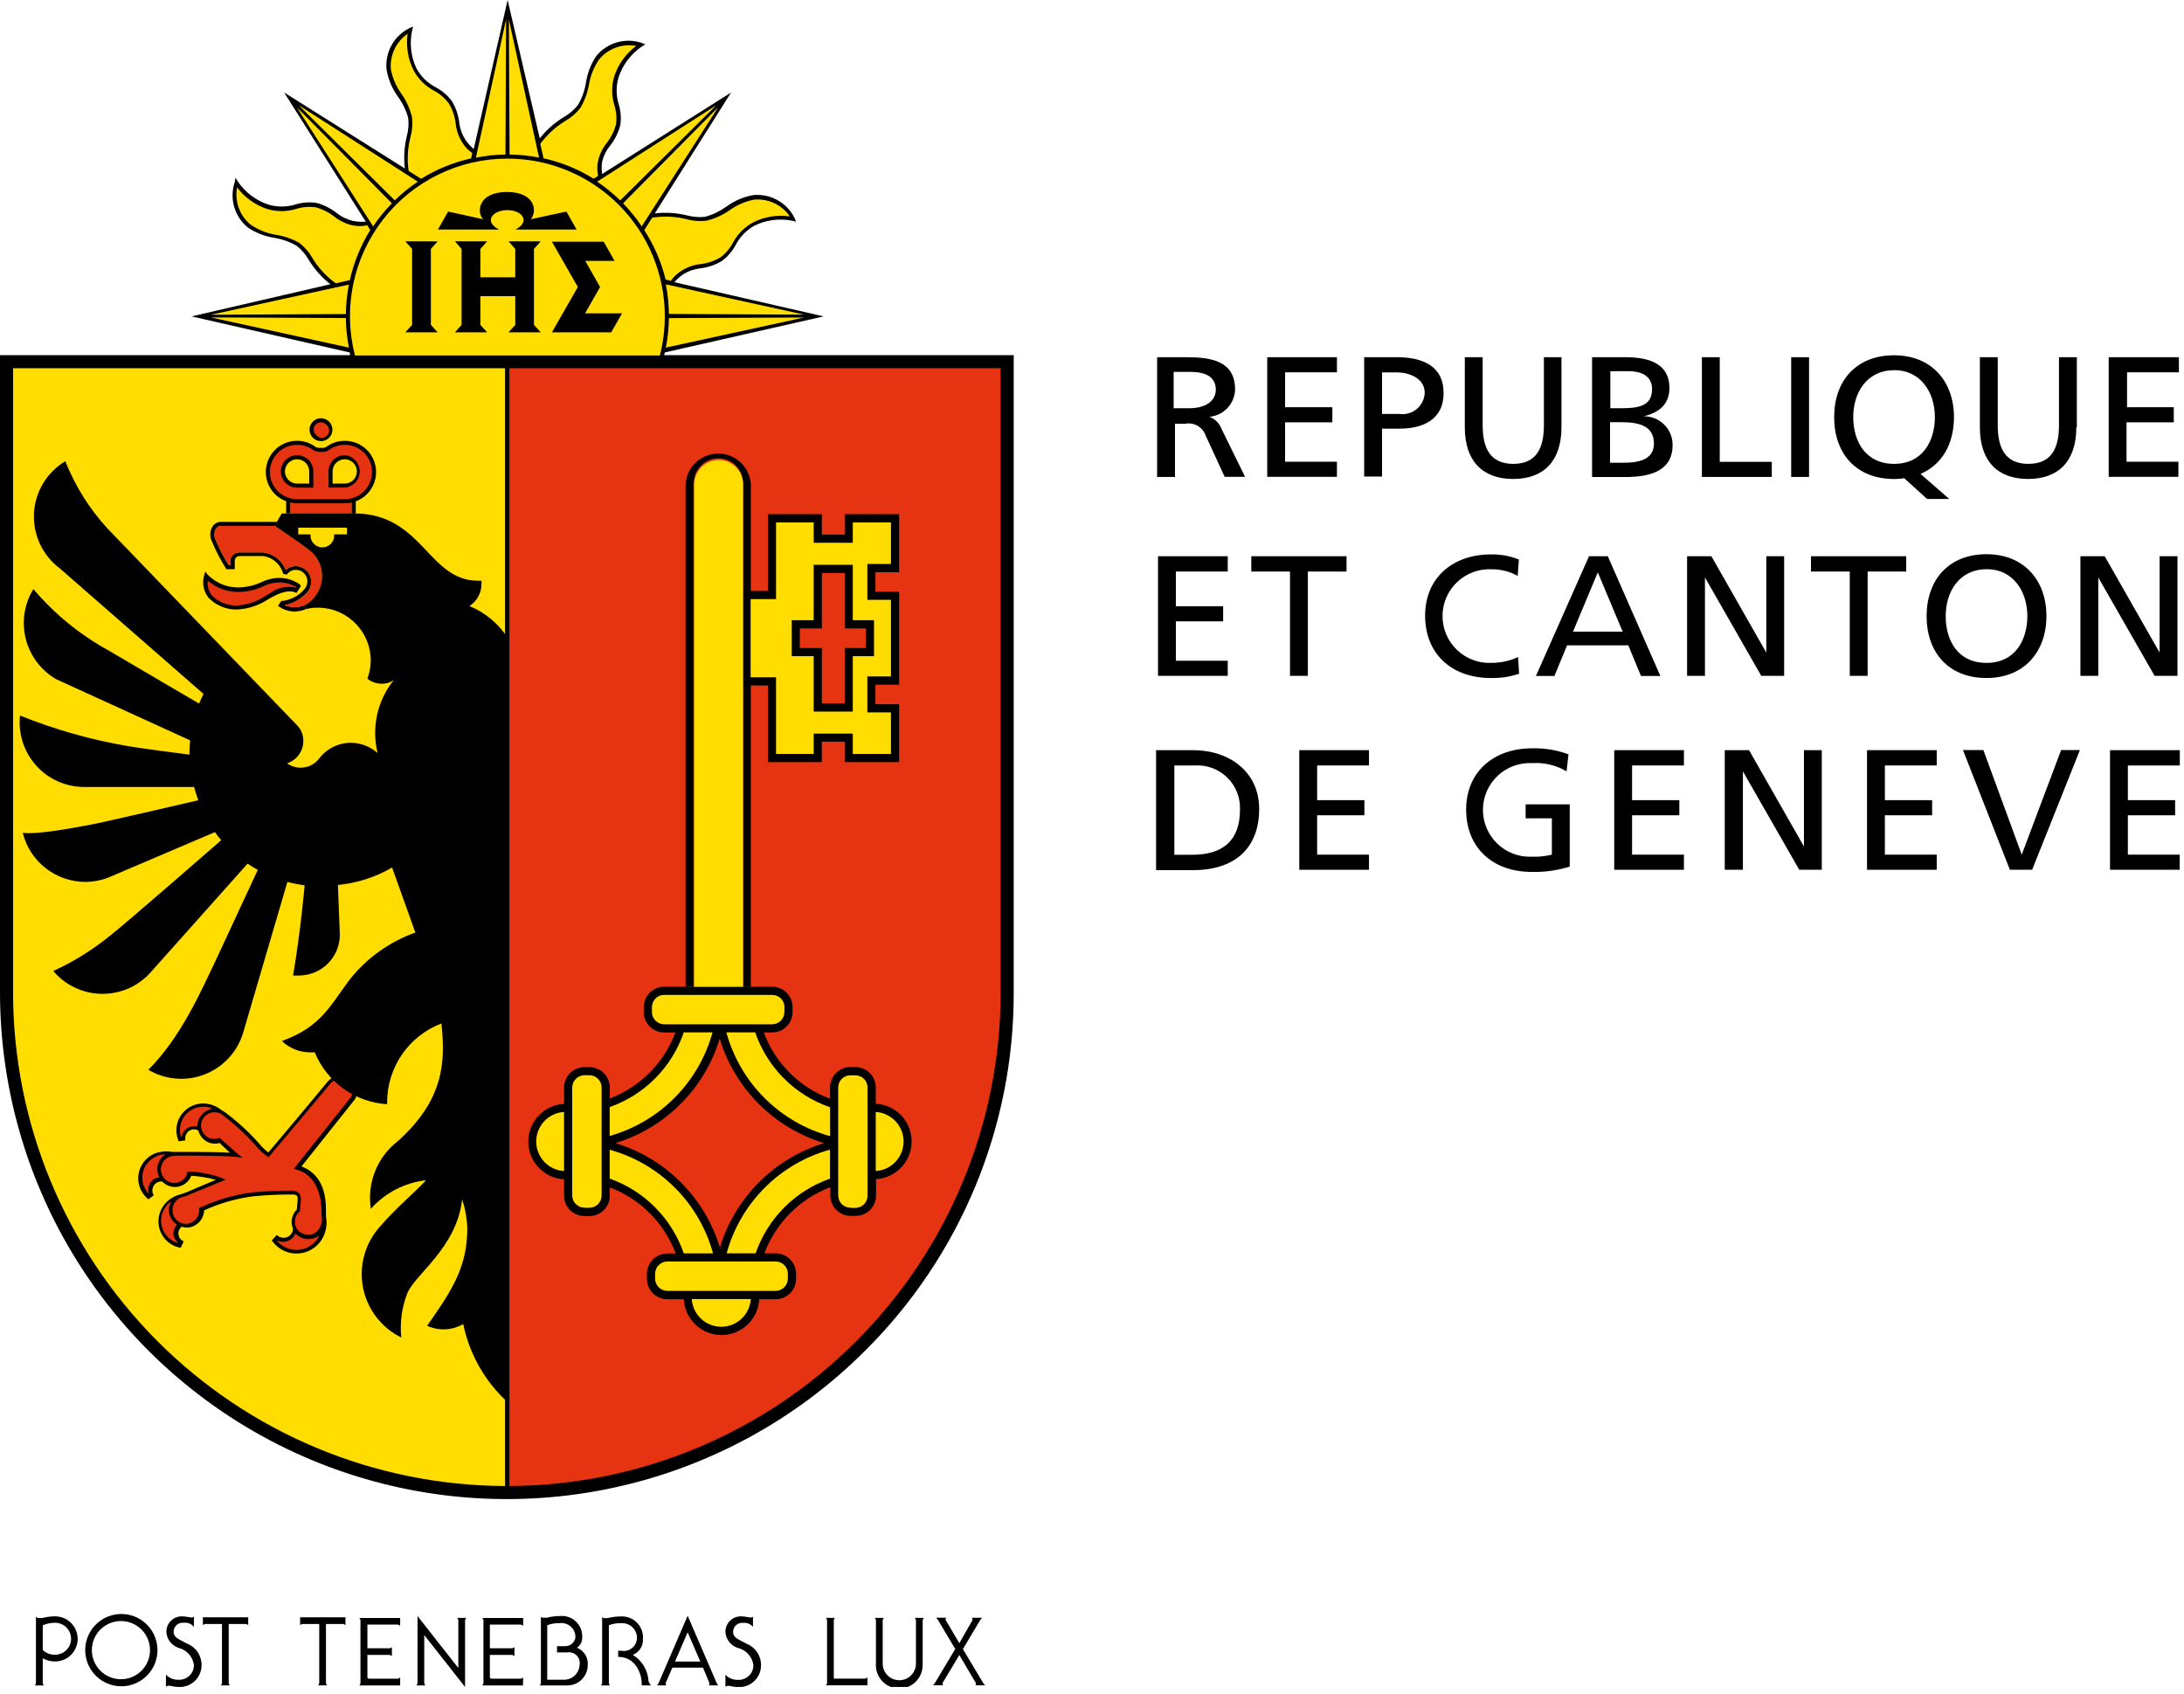 <svg width="214" height="166" viewBox="0 0 214 166" fill="none" xmlns="http://www.w3.org/2000/svg">
    <g clip-path="url(#clip0_476_4995)">
        <path d="M66.079 27.65C66.343 27.345 66.646 27.076 66.98 26.85C67.485 26.543 68.052 26.352 68.639 26.29C69.379 26.2 70.091 25.954 70.73 25.57C71.293 25.153 71.757 24.617 72.09 24C72.503 23.196 73.147 22.535 73.939 22.1C75.088 21.542 76.388 21.377 77.639 21.63L77.999 21.72L77.85 21.35C77.479 20.606 76.889 19.994 76.159 19.595C75.43 19.196 74.596 19.031 73.769 19.12C72.834 19.297 71.949 19.679 71.18 20.24C70.554 20.693 69.853 21.031 69.109 21.24C68.503 21.309 67.888 21.261 67.299 21.1C66.272 20.852 65.209 20.787 64.159 20.91L71.629 9.07L58.999 17.05C58.942 16.649 58.942 16.241 58.999 15.84C59.14 15.265 59.407 14.729 59.779 14.27C60.251 13.682 60.592 13 60.779 12.27C60.881 11.577 60.827 10.869 60.62 10.2C60.354 9.337 60.354 8.413 60.62 7.55C61.029 6.326 61.83 5.272 62.9 4.55L63.239 4.35L62.87 4.2C62.081 3.937 61.231 3.921 60.434 4.156C59.637 4.39 58.93 4.862 58.41 5.51C57.886 6.302 57.544 7.2 57.41 8.14C57.28 8.897 57.016 9.626 56.63 10.29C56.248 10.767 55.78 11.167 55.249 11.47C54.344 12.02 53.545 12.728 52.889 13.56L49.739 0L46.419 14.6C46.105 14.337 45.829 14.03 45.599 13.69C45.274 13.179 45.069 12.601 44.999 12C44.909 11.261 44.664 10.548 44.279 9.91C43.862 9.35 43.326 8.889 42.709 8.56C41.906 8.147 41.244 7.502 40.809 6.71C40.264 5.554 40.113 4.25 40.38 3L40.48 2.61L40.109 2.76C39.366 3.131 38.753 3.721 38.355 4.45C37.956 5.18 37.79 6.014 37.88 6.84C38.048 7.793 38.431 8.696 38.999 9.48C39.453 10.105 39.792 10.806 39.999 11.55C40.069 12.157 40.021 12.771 39.859 13.36C39.61 14.39 39.546 15.457 39.669 16.51L27.84 9.06L35.84 21.72C35.432 21.752 35.021 21.729 34.62 21.65C34.028 21.519 33.474 21.256 32.999 20.88C32.41 20.41 31.729 20.07 31 19.88C30.306 19.778 29.599 19.833 28.93 20.04C28.066 20.305 27.143 20.305 26.279 20.04C25.054 19.63 23.998 18.824 23.279 17.75L23.079 17.41L23 17.84C22.734 18.63 22.718 19.482 22.952 20.281C23.186 21.08 23.66 21.788 24.309 22.31C25.098 22.834 25.993 23.175 26.93 23.31C27.687 23.44 28.415 23.704 29.079 24.09C29.558 24.47 29.958 24.939 30.259 25.47C30.816 26.382 31.53 27.188 32.37 27.85L18.77 31L34.289 34.54C34.285 34.637 34.285 34.733 34.289 34.83H65.09C65.09 34.83 65.09 34.62 65.15 34.53L80.7 31L66.079 27.65Z"
              fill="black"/>
        <path d="M1.03904e-06 34.801V97.211C-0.002 107.034 2.909 116.637 8.366 124.806C13.823 132.974 21.579 139.341 30.655 143.1C39.73 146.86 49.717 147.843 59.351 145.926C68.985 144.009 77.835 139.278 84.78 132.331C89.407 127.73 93.076 122.257 95.573 116.228C98.071 110.2 99.348 103.736 99.33 97.211V34.801H1.03904e-06Z"
              fill="black"/>
        <path d="M1.28 97.21V36.08H49.51V145.6C36.703 145.56 24.435 140.444 15.394 131.373C6.353 122.303 1.278 110.017 1.28 97.21Z"
              fill="#FFDD00"/>
        <path d="M98.05 97.21C98.053 110.002 92.99 122.273 83.969 131.342C74.947 140.41 62.701 145.537 49.91 145.6V36.08H98.05V97.21Z"
              fill="#E63312"/>
        <path d="M73.57 96.681V47.461C73.524 46.644 73.168 45.876 72.573 45.314C71.979 44.752 71.192 44.44 70.375 44.44C69.557 44.44 68.77 44.752 68.176 45.314C67.582 45.876 67.225 46.644 67.18 47.461V96.671H68V47.461C67.978 47.133 68.025 46.805 68.135 46.496C68.246 46.187 68.419 45.904 68.644 45.664C68.868 45.425 69.139 45.234 69.441 45.104C69.742 44.973 70.067 44.906 70.395 44.906C70.723 44.906 71.048 44.973 71.349 45.104C71.65 45.234 71.921 45.425 72.146 45.664C72.37 45.904 72.543 46.187 72.654 46.496C72.765 46.805 72.811 47.133 72.79 47.461V96.681H73.59H73.57Z"
              fill="black"/>
        <path d="M29.41 57.28C28.791 56.84 28.049 56.609 27.29 56.62C26.717 56.641 26.155 56.78 25.64 57.03C24.923 57.366 24.142 57.547 23.35 57.56C22.792 57.561 22.239 57.451 21.724 57.236C21.209 57.022 20.742 56.707 20.35 56.31L20.11 56L20 56.4C19.896 56.764 19.879 57.147 19.951 57.519C20.022 57.89 20.179 58.24 20.41 58.54C20.764 58.916 21.192 59.215 21.667 59.418C22.142 59.621 22.653 59.724 23.17 59.72C24.275 59.676 25.347 59.331 26.27 58.72L26.66 58.5C28.05 57.74 28.66 57.94 28.91 58.04L29.06 58.09L29.14 57.96L29.38 57.58L29.47 57.43L29.41 57.28Z"
              fill="black"/>
        <path d="M31.45 43.221C31.672 43.221 31.888 43.155 32.072 43.032C32.257 42.909 32.4 42.734 32.485 42.529C32.57 42.324 32.592 42.099 32.549 41.882C32.505 41.665 32.399 41.465 32.242 41.309C32.085 41.152 31.886 41.045 31.669 41.002C31.451 40.959 31.226 40.981 31.021 41.066C30.817 41.151 30.642 41.294 30.519 41.478C30.396 41.662 30.33 41.879 30.33 42.1C30.329 42.248 30.358 42.393 30.415 42.529C30.472 42.665 30.555 42.788 30.66 42.891C30.763 42.995 30.886 43.078 31.022 43.135C31.158 43.191 31.303 43.221 31.45 43.221Z"
              fill="black"/>
        <path d="M43.249 117.41L38.27 122.34" stroke="#E30613" stroke-width="0.25"/>
        <path d="M88.24 109.22C87.592 108.572 86.726 108.191 85.81 108.15V106.55C85.81 106.019 85.6 105.511 85.225 105.135C84.85 104.76 84.341 104.55 83.81 104.55H83.33C82.8 104.55 82.291 104.76 81.916 105.135C81.541 105.511 81.33 106.019 81.33 106.55V107.65C79.845 107.099 78.496 106.234 77.376 105.114C76.256 103.994 75.391 102.645 74.84 101.16H75.66C76.191 101.16 76.7 100.949 77.075 100.574C77.45 100.199 77.66 99.69 77.66 99.16V98.68C77.66 98.149 77.45 97.641 77.075 97.266C76.7 96.89 76.191 96.68 75.66 96.68H65.08C64.55 96.68 64.041 96.89 63.666 97.266C63.291 97.641 63.08 98.149 63.08 98.68V99.16C63.08 99.69 63.291 100.199 63.666 100.574C64.041 100.949 64.55 101.16 65.08 101.16H66.18C65.63 102.633 64.772 103.973 63.663 105.088C62.555 106.204 61.221 107.071 59.75 107.63V106.56C59.75 106.029 59.54 105.521 59.165 105.145C58.79 104.77 58.281 104.56 57.75 104.56H57.27C56.74 104.56 56.231 104.77 55.856 105.145C55.481 105.521 55.27 106.029 55.27 106.56V108.16C54.324 108.209 53.432 108.62 52.779 109.307C52.127 109.995 51.763 110.907 51.763 111.855C51.763 112.803 52.127 113.715 52.779 114.402C53.432 115.09 54.324 115.5 55.27 115.55V117.15C55.27 117.68 55.481 118.189 55.856 118.564C56.231 118.939 56.74 119.15 57.27 119.15H57.75C58.281 119.15 58.79 118.939 59.165 118.564C59.54 118.189 59.75 117.68 59.75 117.15V116.34C61.227 116.897 62.567 117.763 63.681 118.881C64.795 119.999 65.658 121.342 66.21 122.82H65.39C64.86 122.82 64.351 123.03 63.976 123.405C63.601 123.781 63.39 124.289 63.39 124.82V125.3C63.39 125.83 63.601 126.339 63.976 126.714C64.351 127.089 64.86 127.3 65.39 127.3H67C67.05 128.246 67.46 129.138 68.148 129.791C68.836 130.444 69.747 130.807 70.695 130.807C71.643 130.807 72.555 130.444 73.243 129.791C73.93 129.138 74.341 128.246 74.39 127.3H76C76.531 127.3 77.04 127.089 77.415 126.714C77.79 126.339 78 125.83 78 125.3V124.8C78 124.269 77.79 123.761 77.415 123.385C77.04 123.01 76.531 122.8 76 122.8H74.9C75.454 121.322 76.316 119.979 77.43 118.862C78.544 117.744 79.884 116.877 81.36 116.32V117.13C81.36 117.66 81.571 118.169 81.946 118.544C82.321 118.919 82.83 119.13 83.36 119.13H83.84C84.371 119.13 84.879 118.919 85.255 118.544C85.63 118.169 85.84 117.66 85.84 117.13V115.53C86.553 115.488 87.237 115.241 87.813 114.819C88.388 114.397 88.829 113.818 89.082 113.151C89.336 112.485 89.391 111.759 89.242 111.061C89.093 110.364 88.745 109.724 88.24 109.22Z"
              fill="black"/>
        <path d="M70.68 129.999C69.942 129.998 69.232 129.717 68.693 129.212C68.155 128.707 67.829 128.016 67.78 127.279H73.57C73.522 128.014 73.197 128.704 72.661 129.208C72.125 129.713 71.417 129.996 70.68 129.999Z"
              fill="#FFDD00"/>
        <path d="M55.27 114.739C54.531 114.696 53.837 114.372 53.33 113.834C52.823 113.296 52.54 112.584 52.54 111.844C52.54 111.105 52.823 110.393 53.33 109.855C53.837 109.317 54.531 108.993 55.27 108.949V114.739Z"
              fill="#FFDD00"/>
        <path d="M59.74 108.47C61.425 107.879 62.954 106.912 64.211 105.644C65.469 104.377 66.422 102.84 67 101.15H69.82C69.155 103.566 67.877 105.77 66.112 107.548C64.346 109.326 62.151 110.618 59.74 111.3V108.47Z"
              fill="#FFDD00"/>
        <path d="M70.52 101.77C71.253 104.184 72.57 106.381 74.354 108.165C76.138 109.95 78.335 111.267 80.75 112C78.34 112.738 76.149 114.057 74.368 115.84C72.588 117.624 71.273 119.818 70.54 122.23C69.804 119.815 68.485 117.618 66.699 115.834C64.913 114.049 62.715 112.733 60.3 112C62.713 111.265 64.907 109.948 66.69 108.163C68.472 106.379 69.788 104.183 70.52 101.77Z"
              fill="#E63312"/>
        <path d="M59.74 115.48V112.65C62.164 113.321 64.373 114.61 66.149 116.391C67.925 118.172 69.207 120.384 69.87 122.81H67C66.42 121.121 65.466 119.584 64.209 118.315C62.952 117.045 61.424 116.077 59.74 115.48Z"
              fill="#FFDD00"/>
        <path d="M81.34 115.481C79.65 116.071 78.116 117.037 76.851 118.304C75.587 119.572 74.626 121.109 74.04 122.801H71.2C71.863 120.374 73.146 118.162 74.922 116.381C76.698 114.6 78.906 113.311 81.33 112.641V115.481H81.34Z"
              fill="#FFDD00"/>
        <path d="M81.34 111.32C78.908 110.653 76.692 109.365 74.908 107.582C73.125 105.799 71.837 103.582 71.17 101.15H74C74.584 102.852 75.549 104.397 76.821 105.669C78.093 106.941 79.639 107.906 81.34 108.49V111.32Z"
              fill="#FFDD00"/>
        <path d="M8.35 161.681C8.35 160.98 8.557 160.296 8.946 159.714C9.335 159.132 9.888 158.678 10.535 158.41C11.182 158.142 11.893 158.072 12.58 158.209C13.267 158.345 13.898 158.682 14.393 159.177C14.888 159.673 15.225 160.303 15.362 160.99C15.498 161.677 15.428 162.388 15.16 163.035C14.892 163.682 14.438 164.235 13.856 164.624C13.274 165.013 12.59 165.221 11.89 165.221C10.951 165.221 10.05 164.848 9.386 164.184C8.723 163.52 8.35 162.619 8.35 161.681ZM11.89 164.531C12.451 164.523 12.998 164.349 13.462 164.031C13.925 163.713 14.284 163.265 14.494 162.744C14.704 162.222 14.754 161.651 14.64 161.101C14.525 160.55 14.251 160.046 13.851 159.652C13.451 159.257 12.943 158.99 12.391 158.883C11.839 158.776 11.268 158.835 10.75 159.052C10.232 159.268 9.789 159.634 9.477 160.101C9.166 160.569 9 161.119 9 161.681C9 162.058 9.075 162.432 9.22 162.781C9.366 163.129 9.58 163.445 9.848 163.71C10.117 163.975 10.436 164.184 10.787 164.325C11.137 164.466 11.512 164.536 11.89 164.531Z"
              fill="black"/>
        <path d="M29.41 158.461V159.231C29.468 159.186 29.532 159.149 29.6 159.121H31.28V164.931C31.258 165.005 31.221 165.073 31.17 165.131H32.05C32.001 165.072 31.964 165.004 31.94 164.931V159.121H33.66C33.728 159.149 33.792 159.186 33.85 159.231V158.461H29.41Z"
              fill="black"/>
        <path d="M19.88 158.461V159.231C19.938 159.186 20.002 159.149 20.07 159.121H21.75V164.931C21.728 165.005 21.69 165.073 21.64 165.131H22.52C22.471 165.072 22.433 165.004 22.41 164.931V159.121H24.13C24.198 159.149 24.262 159.186 24.32 159.231V158.461H19.88Z"
              fill="black"/>
        <path d="M36.13 159.179H39C39.078 159.204 39.149 159.245 39.21 159.299V158.529H35.21C35.261 158.583 35.299 158.648 35.32 158.719V164.929C35.297 165.006 35.26 165.077 35.21 165.139H39.21V164.359C39.149 164.413 39.078 164.454 39 164.479H36.1C36.063 164.457 36.03 164.43 36 164.399V162.149H38.19C38.267 162.174 38.339 162.215 38.4 162.269V161.389C38.337 161.437 38.266 161.475 38.19 161.499H36V159.179H36.15H36.13Z"
              fill="black"/>
        <path d="M48.16 159.179H51.05C51.128 159.204 51.199 159.245 51.26 159.299V158.529H47.26C47.312 158.583 47.349 158.648 47.37 158.719V164.929C47.344 165.006 47.303 165.078 47.25 165.139H51.25V164.359C51.189 164.414 51.118 164.454 51.04 164.479H48.15C48.096 164.461 48.045 164.434 48 164.399V162.149H50.2C50.278 162.174 50.349 162.215 50.41 162.269V161.389C50.347 161.437 50.276 161.475 50.2 161.499H48V159.179H48.15H48.16Z"
              fill="black"/>
        <path d="M45.57 158.52H44.8C44.85 158.582 44.888 158.653 44.91 158.73V163.43L40.91 158.34V164.93C40.888 165.006 40.85 165.078 40.8 165.14H41.68C41.63 165.078 41.592 165.006 41.57 164.93V160.2L45.57 165.29V158.73C45.595 158.652 45.636 158.581 45.69 158.52H45.57Z"
              fill="black"/>
        <path d="M5.4 158.369C4.985 158.37 4.572 158.423 4.17 158.529C4.084 158.542 3.996 158.542 3.91 158.529C3.85 158.535 3.79 158.535 3.73 158.529L3.52 158.439V164.929C3.498 165.006 3.461 165.077 3.41 165.139H4.3C4.25 165.077 4.212 165.006 4.19 164.929V162.479C4.558 162.689 4.976 162.796 5.4 162.789C5.69 162.789 5.978 162.732 6.246 162.621C6.514 162.51 6.758 162.347 6.963 162.142C7.168 161.937 7.331 161.693 7.442 161.425C7.553 161.157 7.61 160.869 7.61 160.579C7.61 160.289 7.553 160.002 7.442 159.733C7.331 159.465 7.168 159.222 6.963 159.016C6.758 158.811 6.514 158.648 6.246 158.537C5.978 158.426 5.69 158.369 5.4 158.369ZM5.4 162.129C5.178 162.136 4.957 162.099 4.749 162.02C4.542 161.941 4.352 161.822 4.19 161.669V159.249C4.572 159.085 4.984 159 5.4 158.999C5.815 158.999 6.213 159.164 6.507 159.458C6.8 159.751 6.965 160.149 6.965 160.564C6.965 160.979 6.8 161.377 6.507 161.671C6.213 161.964 5.815 162.129 5.4 162.129Z"
              fill="black"/>
        <path d="M19 159.4V158.4C18.936 158.45 18.86 158.481 18.78 158.49C18.68 158.49 18.17 158.37 17.86 158.37C17.659 158.363 17.459 158.397 17.271 158.468C17.084 158.54 16.912 158.648 16.767 158.787C16.621 158.926 16.505 159.092 16.425 159.277C16.345 159.461 16.302 159.659 16.3 159.86C16.312 160.217 16.434 160.562 16.649 160.848C16.863 161.134 17.16 161.348 17.5 161.46C17.888 161.556 18.239 161.767 18.506 162.065C18.774 162.362 18.945 162.734 19 163.13C19.003 163.326 18.965 163.521 18.89 163.703C18.814 163.884 18.702 164.048 18.56 164.184C18.419 164.32 18.25 164.425 18.066 164.493C17.882 164.561 17.686 164.591 17.49 164.58C17.261 164.592 17.032 164.554 16.819 164.467C16.606 164.381 16.415 164.249 16.26 164.08V165.25C16.342 165.199 16.434 165.169 16.53 165.16C16.66 165.16 17.12 165.29 17.45 165.29C17.745 165.312 18.041 165.273 18.32 165.175C18.599 165.076 18.855 164.921 19.071 164.719C19.287 164.517 19.459 164.273 19.576 164.001C19.693 163.729 19.752 163.436 19.75 163.14C19.753 162.686 19.619 162.242 19.363 161.866C19.108 161.491 18.744 161.203 18.32 161.04C17.47 160.57 17.01 160.46 17.01 159.85C17.014 159.727 17.045 159.606 17.098 159.495C17.152 159.384 17.229 159.285 17.323 159.205C17.417 159.125 17.526 159.066 17.645 159.03C17.763 158.995 17.887 158.985 18.01 159C18.195 158.975 18.384 158.999 18.558 159.069C18.731 159.139 18.884 159.253 19 159.4Z"
              fill="black"/>
        <path d="M56.53 161.441C56.695 161.333 56.83 161.184 56.921 161.009C57.012 160.834 57.056 160.638 57.05 160.441C57.066 160.15 57.019 159.86 56.911 159.589C56.804 159.319 56.639 159.075 56.427 158.875C56.216 158.675 55.963 158.524 55.688 158.431C55.411 158.339 55.119 158.308 54.83 158.341C54.414 158.341 54.001 158.395 53.6 158.501C53.517 158.513 53.432 158.513 53.35 158.501C53.29 158.507 53.23 158.507 53.17 158.501L53 158.441V164.931C52.977 165.007 52.94 165.079 52.89 165.141H55.59C56.12 165.141 56.629 164.93 57.004 164.555C57.379 164.18 57.59 163.671 57.59 163.141C57.619 162.781 57.532 162.422 57.341 162.115C57.15 161.809 56.865 161.573 56.53 161.441ZM55.25 164.581H53.62V159.241C54.005 159.094 54.417 159.025 54.83 159.041C55.03 159.012 55.233 159.028 55.426 159.088C55.619 159.148 55.796 159.25 55.944 159.387C56.093 159.524 56.209 159.693 56.284 159.88C56.359 160.067 56.392 160.269 56.38 160.471C56.337 160.704 56.213 160.914 56.03 161.064C55.847 161.214 55.616 161.294 55.38 161.291H54.58V161.901H55.58C55.748 161.873 55.921 161.887 56.083 161.941C56.245 161.995 56.392 162.087 56.511 162.21C56.63 162.332 56.717 162.482 56.766 162.646C56.814 162.81 56.822 162.983 56.79 163.151C56.767 163.541 56.593 163.908 56.307 164.175C56.02 164.441 55.641 164.586 55.25 164.581Z"
              fill="black"/>
        <path d="M63.55 164.761C63.526 164.23 63.373 163.714 63.103 163.257C62.832 162.8 62.453 162.417 62 162.141C62.309 162.021 62.572 161.807 62.751 161.528C62.931 161.25 63.018 160.922 63 160.591C63.022 160.295 62.98 159.998 62.877 159.719C62.774 159.441 62.612 159.188 62.402 158.978C62.192 158.768 61.94 158.606 61.661 158.503C61.383 158.4 61.086 158.358 60.79 158.381C60.374 158.382 59.961 158.435 59.56 158.541C59.477 158.553 59.392 158.553 59.31 158.541C59.25 158.547 59.19 158.547 59.13 158.541L59 158.441V164.931C58.977 165.008 58.94 165.079 58.89 165.141H59.77C59.719 165.079 59.682 165.008 59.66 164.931V159.241C60.045 159.094 60.457 159.026 60.87 159.041C61.076 159.026 61.283 159.056 61.476 159.128C61.67 159.2 61.846 159.313 61.992 159.459C62.138 159.605 62.251 159.781 62.323 159.974C62.395 160.168 62.425 160.375 62.41 160.581C62.393 160.762 62.339 160.937 62.251 161.096C62.163 161.255 62.042 161.393 61.897 161.503C61.752 161.612 61.586 161.69 61.409 161.731C61.232 161.772 61.048 161.775 60.87 161.741H60.57V162.341C62.42 162.341 62.88 164.211 62.88 164.921V165.131H63.78C63.689 165.017 63.612 164.893 63.55 164.761Z"
              fill="black"/>
        <path d="M70.23 164.921L67.38 158.311L64.53 164.921C64.488 164.996 64.438 165.067 64.38 165.131H65.29C65.24 165.073 65.215 164.997 65.22 164.921L65.88 163.391H68.88L69.52 164.921C69.525 164.997 69.5 165.073 69.45 165.131H70.36C70.31 165.065 70.267 164.994 70.23 164.921ZM66.14 162.801L67.38 159.931L68.62 162.801H66.14Z"
              fill="black"/>
        <path d="M73.78 159.4V158.4C73.716 158.45 73.64 158.481 73.56 158.49C73.46 158.49 72.95 158.37 72.64 158.37C72.439 158.363 72.239 158.397 72.052 158.468C71.864 158.54 71.692 158.648 71.547 158.787C71.402 158.926 71.286 159.092 71.205 159.277C71.125 159.461 71.083 159.659 71.08 159.86C71.093 160.217 71.214 160.562 71.429 160.848C71.644 161.134 71.941 161.348 72.28 161.46C72.677 161.55 73.038 161.759 73.313 162.059C73.588 162.359 73.765 162.736 73.82 163.14C73.823 163.336 73.786 163.531 73.71 163.713C73.635 163.894 73.522 164.058 73.381 164.194C73.239 164.33 73.071 164.435 72.887 164.503C72.703 164.571 72.506 164.601 72.31 164.59C72.081 164.602 71.852 164.563 71.64 164.476C71.427 164.39 71.236 164.258 71.08 164.09V165.26C71.162 165.209 71.254 165.179 71.35 165.17C71.48 165.17 71.94 165.3 72.27 165.3C72.565 165.322 72.862 165.283 73.141 165.185C73.42 165.086 73.675 164.931 73.891 164.729C74.108 164.527 74.279 164.283 74.396 164.011C74.513 163.739 74.572 163.446 74.57 163.15C74.574 162.696 74.439 162.252 74.183 161.876C73.928 161.501 73.564 161.213 73.14 161.05C72.29 160.58 71.83 160.47 71.83 159.86C71.835 159.737 71.865 159.616 71.919 159.505C71.973 159.394 72.049 159.295 72.143 159.215C72.237 159.135 72.347 159.076 72.465 159.04C72.583 159.005 72.708 158.995 72.83 159.01C73.008 158.991 73.189 159.017 73.354 159.085C73.52 159.153 73.666 159.261 73.78 159.4Z"
              fill="black"/>
        <path d="M96.35 164.92L94.35 161.58L96.05 158.72C96.105 158.646 96.165 158.576 96.23 158.51H95.23C95.256 158.538 95.275 158.571 95.287 158.607C95.299 158.644 95.304 158.682 95.3 158.72L94 161L92.65 158.71C92.645 158.672 92.649 158.633 92.662 158.597C92.674 158.561 92.694 158.528 92.72 158.5H91.72C91.784 158.566 91.844 158.636 91.9 158.71L93.6 161.57L91.6 164.91C91.55 164.988 91.489 165.059 91.42 165.12H92.42C92.392 165.093 92.371 165.06 92.359 165.024C92.347 164.987 92.344 164.948 92.35 164.91L94 162.16L95.63 164.92C95.636 164.958 95.633 164.997 95.621 165.034C95.608 165.07 95.588 165.103 95.56 165.13H96.56C96.479 165.072 96.408 165.001 96.35 164.92Z"
              fill="black"/>
        <path d="M90.4 163C90.42 163.312 90.377 163.626 90.271 163.921C90.166 164.216 90.001 164.487 89.787 164.716C89.572 164.945 89.314 165.127 89.026 165.252C88.738 165.376 88.428 165.441 88.115 165.441C87.801 165.441 87.491 165.376 87.204 165.252C86.916 165.127 86.657 164.945 86.443 164.716C86.229 164.487 86.064 164.216 85.958 163.921C85.853 163.626 85.809 163.312 85.83 163V158.73C85.808 158.653 85.77 158.581 85.72 158.52H86.6C86.549 158.581 86.512 158.653 86.49 158.73V163C86.49 163.432 86.662 163.846 86.967 164.152C87.273 164.458 87.687 164.63 88.12 164.63C88.552 164.63 88.967 164.458 89.272 164.152C89.578 163.846 89.75 163.432 89.75 163V158.73C89.727 158.653 89.69 158.582 89.64 158.52H90.52C90.469 158.581 90.432 158.653 90.41 158.73V163H90.4Z"
              fill="black"/>
        <path d="M84.79 164.47H81.7V158.73C81.722 158.653 81.759 158.581 81.81 158.52H80.93C80.98 158.581 81.018 158.653 81.04 158.73V164.92C81.018 164.996 80.98 165.068 80.93 165.13H85V164.36C84.938 164.41 84.866 164.447 84.79 164.47Z"
              fill="black"/>
        <path d="M34.46 49.16H28.44V50.32H34.46V49.16Z" fill="#E63312"/>
        <path d="M82.769 50.381V52.381H80.529V50.381H75.24V57.901L72.769 57.911V67.151L75.24 67.171V74.671H80.529V72.671H82.769V74.671H88.1V69.001H85.779V67.081H88.1V57.981H85.779V56.061H88.1V50.381H82.769Z"
              fill="black"/>
        <path d="M87.3 55.26H84.99V58.77H87.3V66.279H84.99V69.799H87.3V73.87H83.56V71.879H79.73V73.87H76.04V66.359H73.55V58.7H76.04V51.19H79.73V53.179H83.56V51.19H87.3V55.26Z"
              fill="#FFDD00"/>
        <path d="M83.56 60.77V55.34H79.73V60.77H77.58V64.29H79.73V69.72H83.56V64.29H85.64V60.77H83.56Z"
              fill="black"/>
        <path d="M82.77 68.921H80.53V63.491H78.37V61.571H80.53V56.141H82.77V61.571H84.84V63.491H82.77V68.921Z"
              fill="#E63312"/>
        <path d="M68 96.68V47.45C68.023 46.816 68.284 46.213 68.73 45.76C69.066 45.428 69.492 45.201 69.956 45.11C70.419 45.018 70.9 45.066 71.337 45.246C71.773 45.427 72.147 45.732 72.411 46.124C72.675 46.517 72.817 46.978 72.82 47.45V96.68H68Z"
              fill="#FFDD00"/>
        <path d="M83.33 118.329C83.012 118.329 82.706 118.203 82.481 117.978C82.256 117.753 82.13 117.448 82.13 117.129V106.549C82.131 106.234 82.257 105.932 82.48 105.709C82.591 105.597 82.723 105.508 82.869 105.448C83.015 105.388 83.172 105.358 83.33 105.359H83.81C83.968 105.359 84.124 105.39 84.269 105.451C84.415 105.511 84.547 105.599 84.658 105.711C84.77 105.822 84.858 105.955 84.918 106.1C84.979 106.246 85.01 106.402 85.01 106.559V117.149C85.01 117.307 84.979 117.463 84.918 117.609C84.858 117.754 84.77 117.887 84.658 117.998C84.547 118.109 84.415 118.198 84.269 118.258C84.124 118.318 83.968 118.349 83.81 118.349H83.33V118.329Z"
              fill="#FFDD00"/>
        <path d="M85.81 114.739V108.949C86.548 108.993 87.242 109.317 87.749 109.855C88.257 110.393 88.539 111.105 88.539 111.844C88.539 112.584 88.257 113.296 87.749 113.834C87.242 114.372 86.548 114.696 85.81 114.739Z"
              fill="#FFDD00"/>
        <path d="M57.27 118.33C56.952 118.33 56.647 118.203 56.422 117.978C56.197 117.753 56.07 117.448 56.07 117.13V106.55C56.073 106.232 56.2 105.928 56.425 105.704C56.649 105.479 56.953 105.352 57.27 105.35H57.75C58.069 105.35 58.374 105.476 58.599 105.701C58.824 105.926 58.95 106.231 58.95 106.55V117.14C58.95 117.458 58.824 117.763 58.599 117.988C58.374 118.213 58.069 118.34 57.75 118.34H57.27V118.33Z"
              fill="#FFDD00"/>
        <path d="M76.86 99.16C76.86 99.479 76.734 99.784 76.508 100.009C76.283 100.234 75.978 100.361 75.66 100.361H65.08C64.762 100.361 64.456 100.234 64.231 100.009C64.006 99.784 63.88 99.479 63.88 99.16V98.68C63.88 98.523 63.91 98.367 63.97 98.221C64.03 98.075 64.118 97.942 64.23 97.831C64.341 97.718 64.473 97.629 64.619 97.569C64.765 97.509 64.922 97.479 65.08 97.481H75.67C75.988 97.481 76.293 97.607 76.518 97.832C76.743 98.057 76.87 98.362 76.87 98.68V99.16H76.86Z"
              fill="#FFDD00"/>
        <path d="M64.19 124.8C64.19 124.481 64.317 124.176 64.542 123.951C64.767 123.726 65.072 123.6 65.39 123.6H76C76.158 123.6 76.314 123.631 76.46 123.691C76.605 123.751 76.737 123.84 76.849 123.951C76.96 124.063 77.049 124.195 77.109 124.34C77.169 124.486 77.2 124.642 77.2 124.8V125.28C77.2 125.437 77.169 125.593 77.109 125.739C77.049 125.884 76.96 126.017 76.849 126.128C76.737 126.24 76.605 126.328 76.46 126.388C76.314 126.449 76.158 126.48 76 126.48H65.39C65.072 126.48 64.767 126.353 64.542 126.128C64.317 125.903 64.19 125.598 64.19 125.28V124.8Z"
              fill="#FFDD00"/>
        <path d="M26.5 58.101L26.1 58.331C25.245 58.926 24.241 59.272 23.2 59.331C22.745 59.337 22.294 59.252 21.873 59.08C21.452 58.908 21.07 58.654 20.75 58.331C20.592 58.129 20.477 57.897 20.41 57.65C20.343 57.403 20.326 57.145 20.36 56.891C21.193 57.611 22.259 58.005 23.36 58.001C24.204 57.988 25.035 57.797 25.8 57.441C26.268 57.211 26.779 57.082 27.3 57.061C27.896 57.052 28.483 57.204 29 57.501V57.581C28.571 57.478 28.124 57.471 27.692 57.561C27.26 57.651 26.853 57.835 26.5 58.101Z"
              fill="#E63312"/>
        <path d="M30.73 42.091C30.731 41.9 30.806 41.717 30.941 41.581C31.076 41.454 31.255 41.383 31.441 41.383C31.626 41.383 31.805 41.454 31.941 41.581C32.028 41.64 32.102 41.719 32.156 41.81C32.21 41.901 32.243 42.003 32.253 42.109C32.263 42.214 32.25 42.321 32.214 42.421C32.178 42.52 32.12 42.611 32.045 42.686C31.971 42.761 31.88 42.818 31.78 42.854C31.68 42.89 31.574 42.904 31.468 42.894C31.363 42.884 31.261 42.85 31.169 42.796C31.078 42.742 31 42.669 30.941 42.581C30.81 42.45 30.735 42.275 30.73 42.091Z"
              fill="#E63312"/>
        <path d="M36.85 46.249C36.85 45.438 36.528 44.66 35.954 44.086C35.38 43.512 34.602 43.19 33.79 43.19C33.123 43.192 32.474 43.409 31.94 43.809C31.811 43.875 31.664 43.899 31.52 43.88H31.45C31.28 43.895 31.11 43.871 30.95 43.809C30.423 43.405 29.776 43.187 29.11 43.19C28.505 43.189 27.914 43.368 27.41 43.703C26.907 44.039 26.515 44.516 26.282 45.075C26.05 45.633 25.989 46.248 26.106 46.842C26.223 47.435 26.513 47.981 26.94 48.41C27.251 48.721 27.627 48.96 28.04 49.109V50.3H28.44V49.23C28.66 49.281 28.885 49.308 29.11 49.309H33.8C34.022 49.311 34.244 49.287 34.46 49.239V50.319H34.86V49.12C35.444 48.9 35.948 48.508 36.303 47.995C36.659 47.482 36.85 46.873 36.85 46.249Z"
              fill="black"/>
        <path d="M33.79 48.91H29.11C28.404 48.91 27.726 48.629 27.226 48.13C26.726 47.63 26.445 46.952 26.445 46.245C26.445 45.538 26.726 44.861 27.226 44.361C27.726 43.861 28.404 43.58 29.11 43.58C29.688 43.576 30.25 43.762 30.71 44.11C30.937 44.232 31.194 44.287 31.45 44.27H31.52C31.751 44.298 31.984 44.245 32.18 44.12C32.645 43.772 33.209 43.582 33.79 43.58C34.497 43.58 35.175 43.861 35.675 44.361C36.175 44.861 36.455 45.538 36.455 46.245C36.455 46.952 36.175 47.63 35.675 48.13C35.175 48.629 34.497 48.91 33.79 48.91Z"
              fill="#E63312"/>
        <path d="M29.11 44.6C28.901 44.6 28.694 44.641 28.501 44.721C28.308 44.8 28.133 44.918 27.985 45.065C27.838 45.213 27.721 45.388 27.641 45.581C27.561 45.774 27.52 45.981 27.52 46.19C27.52 46.398 27.561 46.605 27.641 46.798C27.721 46.991 27.838 47.166 27.985 47.314C28.133 47.462 28.308 47.579 28.501 47.659C28.694 47.739 28.901 47.78 29.11 47.78H30.7V46.19C30.7 45.768 30.532 45.364 30.234 45.065C29.936 44.767 29.531 44.6 29.11 44.6Z"
              fill="black"/>
        <path d="M33.78 44.6C33.572 44.6 33.365 44.641 33.172 44.721C32.979 44.8 32.804 44.918 32.656 45.065C32.508 45.213 32.391 45.388 32.312 45.581C32.232 45.774 32.19 45.981 32.19 46.19V47.77H33.78C34.179 47.738 34.551 47.557 34.822 47.263C35.094 46.97 35.244 46.584 35.244 46.185C35.244 45.785 35.094 45.4 34.822 45.106C34.551 44.812 34.179 44.631 33.78 44.6Z"
              fill="black"/>
        <path d="M30.29 47.38H29.11C28.875 47.38 28.645 47.31 28.449 47.179C28.253 47.049 28.101 46.863 28.011 46.645C27.92 46.428 27.897 46.189 27.943 45.958C27.989 45.727 28.102 45.515 28.268 45.349C28.435 45.182 28.647 45.069 28.878 45.023C29.109 44.977 29.348 45.001 29.565 45.091C29.783 45.181 29.969 45.333 30.099 45.529C30.23 45.725 30.3 45.955 30.3 46.19V47.37L30.29 47.38Z"
              fill="#FFDD00"/>
        <path d="M33.78 47.38H32.59V46.19C32.59 45.955 32.66 45.725 32.79 45.529C32.921 45.333 33.107 45.181 33.325 45.091C33.542 45.001 33.781 44.977 34.012 45.023C34.243 45.069 34.455 45.182 34.621 45.349C34.788 45.515 34.901 45.727 34.947 45.958C34.993 46.189 34.969 46.428 34.879 46.645C34.789 46.863 34.637 47.049 34.441 47.179C34.245 47.31 34.015 47.38 33.78 47.38Z"
              fill="#FFDD00"/>
        <path d="M78.8 30.829L65.54 30.759C65.529 29.786 65.429 28.815 65.24 27.859L78.8 30.829Z"
              fill="#FFDD00"/>
        <path d="M62.88 22.18C62.341 21.372 61.728 20.615 61.05 19.92L70.37 10.51L62.88 22.18Z"
              fill="#FFDD00"/>
        <path d="M70.19 10.31L60.77 19.64C60.074 18.959 59.318 18.343 58.51 17.8L70.19 10.31Z"
              fill="#FFDD00"/>
        <path d="M55.39 11.85C55.962 11.523 56.464 11.088 56.87 10.57C57.285 9.863 57.569 9.088 57.71 8.28C57.859 7.394 58.201 6.551 58.71 5.81C59.144 5.289 59.709 4.892 60.347 4.662C60.986 4.431 61.673 4.376 62.34 4.5C61.344 5.239 60.597 6.265 60.2 7.44C59.912 8.372 59.912 9.369 60.2 10.3C60.393 10.914 60.448 11.563 60.36 12.2C60.184 12.855 59.878 13.467 59.46 14C59.048 14.508 58.758 15.103 58.61 15.74C58.499 16.231 58.499 16.74 58.61 17.23L58.16 17.51C56.653 16.569 54.996 15.893 53.26 15.51L52.94 14.1C53.599 13.195 54.432 12.43 55.39 11.85Z"
              fill="#FFDD00"/>
        <path d="M52.82 15.44C51.868 15.254 50.901 15.153 49.93 15.14L49.86 1.9L52.82 15.44Z"
              fill="#FFDD00"/>
        <path d="M49.59 1.9L49.53 15.14C48.556 15.153 47.585 15.256 46.63 15.45L49.59 1.9Z"
              fill="#FFDD00"/>
        <path d="M40.22 13.441C40.4 12.79 40.447 12.11 40.36 11.441C40.162 10.65 39.824 9.901 39.36 9.231C38.836 8.51 38.475 7.684 38.3 6.811C38.238 6.134 38.357 5.453 38.645 4.838C38.933 4.223 39.38 3.695 39.94 3.311C39.77 4.532 39.972 5.776 40.52 6.881C40.973 7.731 41.669 8.428 42.52 8.881C43.104 9.19 43.61 9.627 44 10.161C44.349 10.755 44.57 11.416 44.65 12.101C44.718 12.751 44.933 13.377 45.28 13.931C45.529 14.358 45.871 14.723 46.28 15.001L46.16 15.521C44.426 15.906 42.769 16.582 41.26 17.52L40.04 16.75C39.877 15.646 39.938 14.521 40.22 13.441Z"
              fill="#FFDD00"/>
        <path d="M40.94 17.8C40.131 18.34 39.375 18.952 38.679 19.631L29.27 10.31L40.94 17.8Z"
              fill="#FFDD00"/>
        <path d="M29.08 10.51L38.4 19.92C37.719 20.615 37.103 21.372 36.56 22.18L29.08 10.51Z"
              fill="#FFDD00"/>
        <path d="M34.19 27.881C34.003 28.833 33.902 29.8 33.89 30.771L20.66 30.841L34.19 27.881Z"
              fill="#FFDD00"/>
        <path d="M20.66 31.1L33.89 31.16C33.9 32.133 34.001 33.104 34.19 34.06L20.66 31.1Z"
              fill="#FFDD00"/>
        <path d="M34.28 27.449L32.9 27.759C31.975 27.098 31.195 26.254 30.61 25.279C30.282 24.708 29.848 24.206 29.33 23.799C28.608 23.395 27.818 23.123 27 22.999C26.116 22.85 25.277 22.508 24.54 21.999C24.017 21.564 23.62 20.997 23.39 20.358C23.16 19.718 23.104 19.028 23.23 18.359C23.971 19.342 24.992 20.078 26.16 20.469C27.091 20.756 28.088 20.756 29.02 20.469C29.634 20.277 30.282 20.223 30.92 20.309C31.588 20.487 32.213 20.796 32.76 21.219C33.267 21.632 33.862 21.922 34.5 22.069C34.99 22.183 35.499 22.183 35.99 22.069L36.28 22.539C35.342 24.052 34.666 25.712 34.28 27.449Z"
              fill="#FFDD00"/>
        <path d="M34.77 34.789C34.188 32.511 34.135 30.129 34.613 27.827C35.092 25.524 36.091 23.362 37.533 21.505C38.976 19.647 40.824 18.144 42.936 17.11C45.048 16.076 47.369 15.539 49.72 15.539C51.748 15.54 53.756 15.941 55.629 16.719C57.502 17.497 59.203 18.637 60.635 20.073C62.067 21.508 63.202 23.212 63.975 25.087C64.748 26.962 65.144 28.971 65.14 30.999C65.141 32.291 64.979 33.577 64.66 34.829H34.77V34.789Z"
              fill="#FFDD00"/>
        <path d="M63.13 22.55L63.9 21.33C65.015 21.15 66.154 21.198 67.25 21.47C67.9 21.652 68.58 21.703 69.25 21.62C70.04 21.42 70.788 21.081 71.46 20.62C72.184 20.095 73.013 19.733 73.89 19.56C74.567 19.496 75.248 19.615 75.863 19.903C76.479 20.191 77.006 20.639 77.39 21.2C76.169 21.028 74.924 21.23 73.82 21.78C72.969 22.232 72.272 22.929 71.82 23.78C71.519 24.349 71.096 24.845 70.58 25.23C69.985 25.578 69.324 25.799 68.64 25.88C67.99 25.947 67.364 26.162 66.81 26.51C66.386 26.762 66.021 27.103 65.74 27.51L65.22 27.39C64.801 25.67 64.094 24.034 63.13 22.55Z"
              fill="#FFDD00"/>
        <path d="M65.24 34.059C65.429 33.107 65.529 32.14 65.54 31.169L78.79 31.109L65.24 34.059Z"
              fill="#FFDD00"/>
        <path d="M50.5 22.491H56.5L55.5 20.73L52 21.48C52.64 20.761 52.51 18.82 49.67 18.811C46.84 18.811 46.67 20.811 47.34 21.48L43.91 20.73L42.91 22.491H48.91C47.39 21.75 48.19 20.601 49.7 20.59C51.21 20.581 52 21.75 50.5 22.491Z"
              fill="black"/>
        <path d="M42.22 24.39L42.88 23.65H42.22H41.3H40.38H39.72L40.38 24.39V31.83L39.72 32.56H40.38H41.3H42.22H42.88L42.22 31.83V24.39Z"
              fill="black"/>
        <path d="M52.32 24.39L52.98 23.65H52.32H51.41H50.49H49.83L50.49 24.39V27.17H47.07V24.39L47.73 23.65H47.07H46.15H45.23H44.58L45.23 24.39V31.83L44.58 32.56H45.23H46.15H47.07H47.73L47.07 31.83V29.02H50.49V31.83L49.83 32.56H50.49H51.41H52.32H52.98L52.32 31.83V24.39Z"
              fill="black"/>
        <path d="M57.33 30.7L58.8 28.12L57.34 25.56H60.22L59.15 23.68H54.08L56.62 28.12L54.08 32.56H59.89L60.95 30.7H57.33Z"
              fill="black"/>
        <path d="M34.43 105.829C34.116 105.541 33.702 105.389 33.276 105.406C32.851 105.422 32.449 105.607 32.16 105.919C31.89 106.259 27.16 111.919 26.29 112.919C26.053 112.738 25.833 112.537 25.63 112.319C24.518 111.024 23.26 109.863 21.88 108.859H21.81C21.318 108.417 20.69 108.156 20.03 108.119C19.595 108.1 19.163 108.188 18.771 108.377C18.38 108.566 18.041 108.849 17.785 109.2C17.529 109.552 17.365 109.962 17.306 110.393C17.248 110.823 17.297 111.262 17.45 111.669L17.5 111.809H17.65L18 111.749H18.15V111.499C18.152 111.382 18.178 111.267 18.226 111.16C18.274 111.054 18.343 110.958 18.43 110.879C18.561 110.754 18.73 110.675 18.911 110.655C19.092 110.636 19.274 110.676 19.43 110.769C19.511 111.076 19.674 111.356 19.9 111.579C20.108 111.786 20.369 111.934 20.654 112.006C20.939 112.078 21.238 112.072 21.52 111.989L22.52 112.939C20.82 112.839 17.37 112.869 17.16 112.869H16.91C16.284 112.751 15.636 112.821 15.05 113.069C14.427 113.377 13.945 113.909 13.7 114.559C13.522 115.053 13.497 115.588 13.627 116.096C13.757 116.604 14.037 117.062 14.43 117.409L14.54 117.509L14.66 117.419L14.94 117.209L15.06 117.119L15 116.999C14.953 116.89 14.928 116.773 14.928 116.654C14.928 116.536 14.953 116.418 15 116.309C15.066 116.13 15.191 115.979 15.355 115.881C15.518 115.783 15.711 115.744 15.9 115.769C16.114 115.996 16.388 116.159 16.69 116.239C16.907 116.298 17.134 116.314 17.357 116.285C17.58 116.255 17.795 116.182 17.99 116.069C18.334 115.876 18.6 115.568 18.74 115.199C19.554 115.251 20.362 115.385 21.15 115.599L18.15 116.869C17.9 116.959 17.8 116.979 17.67 117.029C17.004 117.189 16.419 117.583 16.02 118.139C15.766 118.492 15.604 118.902 15.548 119.333C15.492 119.764 15.543 120.202 15.698 120.608C15.852 121.015 16.105 121.376 16.433 121.661C16.762 121.945 17.156 122.144 17.58 122.239H17.72L17.78 122.099L17.93 121.779L17.99 121.639L17.86 121.559C17.761 121.493 17.678 121.408 17.614 121.308C17.55 121.208 17.508 121.096 17.49 120.979C17.467 120.831 17.484 120.679 17.541 120.54C17.597 120.401 17.69 120.28 17.81 120.189C18.028 120.264 18.26 120.291 18.49 120.269C18.899 120.213 19.276 120.013 19.552 119.705C19.828 119.398 19.987 119.002 20 118.589C21.559 117.877 23.218 117.409 24.92 117.199C26.92 117.029 27.92 117.039 28.5 117.039H28.66C28.813 117.023 28.967 117.066 29.09 117.159C29.151 117.235 29.18 117.332 29.17 117.429C29.17 117.699 29.1 118.319 29.08 118.519C28.838 118.758 28.674 119.064 28.608 119.397C28.542 119.731 28.577 120.076 28.71 120.389C28.702 120.586 28.632 120.775 28.51 120.93C28.388 121.085 28.22 121.196 28.03 121.249C27.775 121.312 27.506 121.273 27.28 121.139L27.12 120.999L27.01 121.129L26.74 121.419L26.63 121.539L26.73 121.669C27.022 122.053 27.404 122.359 27.843 122.559C28.282 122.759 28.764 122.847 29.246 122.815C29.727 122.784 30.193 122.633 30.602 122.377C31.011 122.121 31.351 121.768 31.59 121.349C31.956 120.685 32.08 119.914 31.94 119.169C31.94 118.929 31.94 118.619 31.94 118.509C31.94 115.779 30.68 114.709 29.54 114.289L34.77 107.719C34.955 107.418 35.023 107.058 34.961 106.709C34.898 106.361 34.709 106.047 34.43 105.829Z"
              fill="black"/>
        <path d="M29.72 122.379C29.263 122.504 28.78 122.497 28.328 122.359C27.875 122.221 27.47 121.958 27.16 121.599V121.549C27.448 121.683 27.773 121.711 28.08 121.629C28.274 121.576 28.454 121.479 28.604 121.345C28.755 121.212 28.873 121.046 28.95 120.859C29.234 121.158 29.614 121.348 30.023 121.395C30.432 121.443 30.845 121.345 31.19 121.119L31.29 121.049L31.21 121.199C30.887 121.772 30.352 122.196 29.72 122.379Z"
              fill="#E63312"/>
        <path d="M17.15 113.261C16.91 113.246 16.671 113.298 16.458 113.411C16.246 113.523 16.069 113.692 15.946 113.899C15.823 114.105 15.759 114.341 15.762 114.582C15.764 114.822 15.833 115.057 15.96 115.261C16.09 115.482 16.282 115.66 16.513 115.773C16.744 115.886 17.002 115.928 17.257 115.895C17.512 115.862 17.751 115.755 17.945 115.587C18.14 115.419 18.28 115.198 18.35 114.951V114.791H18.51C19.592 114.826 20.662 115.032 21.68 115.401L22.1 115.581L21.68 115.761L18.09 117.241C17.916 117.259 17.747 117.312 17.593 117.396C17.439 117.48 17.304 117.594 17.194 117.731C17.085 117.867 17.003 118.024 16.954 118.192C16.905 118.361 16.89 118.537 16.91 118.711C16.938 119.057 17.102 119.378 17.366 119.603C17.631 119.828 17.974 119.938 18.32 119.911C18.665 119.873 18.983 119.703 19.207 119.437C19.43 119.17 19.542 118.828 19.52 118.481V118.351L19.64 118.301L19.79 118.241C21.374 117.515 23.06 117.037 24.79 116.821C26.79 116.651 27.88 116.661 28.4 116.661H28.56C28.82 116.64 29.079 116.723 29.28 116.891C29.349 116.966 29.402 117.054 29.437 117.15C29.471 117.247 29.486 117.349 29.48 117.451C29.48 117.801 29.38 118.621 29.38 118.651V118.731H29.32C29.066 118.961 28.912 119.281 28.891 119.623C28.871 119.965 28.985 120.302 29.21 120.561C29.43 120.785 29.72 120.928 30.033 120.967C30.345 121.005 30.662 120.936 30.93 120.771C31.181 120.565 31.368 120.292 31.469 119.984C31.57 119.676 31.581 119.345 31.5 119.031C31.5 118.941 31.5 118.871 31.5 118.721C31.5 116.591 30.65 115.041 29.08 114.601L28.79 114.521L28.98 114.281L34.39 107.491C34.527 107.27 34.579 107.006 34.534 106.75C34.49 106.494 34.353 106.263 34.15 106.101C33.921 105.874 33.612 105.746 33.29 105.746C32.967 105.746 32.658 105.874 32.43 106.101C32.14 106.471 26.67 112.961 26.43 113.241L26.31 113.381L26.16 113.281C25.845 113.061 25.556 112.806 25.3 112.521C24.214 111.257 22.989 110.12 21.65 109.131C21.389 108.992 21.09 108.943 20.799 108.992C20.508 109.041 20.241 109.185 20.04 109.401C19.809 109.653 19.686 109.986 19.697 110.328C19.708 110.67 19.853 110.994 20.1 111.231C20.274 111.398 20.492 111.514 20.729 111.563C20.966 111.613 21.212 111.595 21.44 111.511H21.55L21.63 111.581L23.22 113.001L23.78 113.441L23.07 113.351C21.82 113.191 17.21 113.231 17.16 113.231L17.15 113.261Z"
              fill="#E63312"/>
        <path d="M29.92 59.691L29.84 59.291C29.532 59.419 29.203 59.485 28.87 59.485C28.537 59.485 28.207 59.419 27.9 59.291C28.7 59.134 29.432 58.736 30 58.151C30.154 58.001 30.276 57.822 30.36 57.625C30.444 57.428 30.488 57.215 30.49 57.001C30.492 56.803 30.456 56.606 30.382 56.422C30.309 56.237 30.2 56.069 30.062 55.927C29.923 55.785 29.758 55.672 29.576 55.593C29.394 55.515 29.198 55.474 29 55.471C28.631 55.461 28.273 55.593 28 55.841C27.82 55.38 27.519 54.977 27.128 54.673C26.737 54.371 26.271 54.179 25.78 54.121H23.49C23.367 54.112 23.243 54.13 23.127 54.173C23.012 54.216 22.907 54.283 22.819 54.37C22.732 54.458 22.665 54.563 22.622 54.678C22.578 54.794 22.561 54.918 22.57 55.041V55.351H22.4C21.894 54.538 21.456 53.685 21.09 52.801C21.023 52.64 20.994 52.466 21.007 52.293C21.019 52.119 21.071 51.951 21.16 51.801C21.214 51.72 21.287 51.653 21.372 51.606C21.457 51.559 21.552 51.533 21.65 51.531H26.9L27.15 51.131H21.65C21.49 51.133 21.333 51.173 21.192 51.248C21.052 51.322 20.931 51.43 20.84 51.561C20.711 51.765 20.633 51.996 20.612 52.236C20.591 52.476 20.628 52.718 20.72 52.941C21.11 53.888 21.578 54.801 22.12 55.671L22.18 55.771H23V55.001C22.995 54.858 23.045 54.718 23.14 54.611C23.244 54.519 23.381 54.473 23.52 54.481H25.81C26.268 54.55 26.695 54.751 27.04 55.06C27.385 55.37 27.632 55.773 27.75 56.221L28.1 56.301C28.2 56.155 28.334 56.035 28.491 55.953C28.648 55.871 28.823 55.829 29 55.831C29.296 55.832 29.581 55.951 29.79 56.161C29.895 56.264 29.978 56.387 30.035 56.522C30.091 56.658 30.12 56.804 30.12 56.951C30.119 57.113 30.085 57.273 30.022 57.423C29.958 57.572 29.866 57.707 29.75 57.821C29.207 58.409 28.474 58.784 27.68 58.881H27.58L27.48 59.001L27.35 59.191L27.24 59.351L27.39 59.471C27.761 59.715 28.188 59.864 28.631 59.905C29.074 59.945 29.52 59.875 29.93 59.701"
              fill="black"/>
        <path d="M26.9 51.51C26.9 51.51 29.39 53.17 30.38 53.96C30.79 54.295 31.111 54.725 31.315 55.214C31.519 55.703 31.599 56.234 31.549 56.761C31.499 57.288 31.319 57.795 31.026 58.236C30.733 58.677 30.336 59.039 29.87 59.29C29.553 59.423 29.213 59.491 28.87 59.491C28.526 59.491 28.186 59.423 27.87 59.29C28.68 59.138 29.424 58.74 30 58.15C30.154 58 30.276 57.821 30.36 57.624C30.444 57.426 30.488 57.214 30.49 57C30.492 56.801 30.456 56.605 30.383 56.42C30.309 56.236 30.2 56.068 30.062 55.926C29.923 55.784 29.758 55.671 29.576 55.592C29.394 55.514 29.198 55.472 29 55.47C28.631 55.46 28.273 55.592 28 55.84C27.82 55.379 27.519 54.975 27.128 54.672C26.737 54.37 26.271 54.178 25.78 54.12H23.49C23.367 54.111 23.243 54.129 23.127 54.172C23.012 54.215 22.907 54.282 22.819 54.369C22.732 54.457 22.665 54.562 22.622 54.677C22.578 54.793 22.561 54.917 22.57 55.04V55.35H22.4C21.894 54.537 21.456 53.684 21.09 52.8C21.023 52.639 20.994 52.465 21.007 52.291C21.019 52.118 21.071 51.95 21.16 51.8C21.214 51.719 21.287 51.652 21.372 51.605C21.457 51.558 21.552 51.532 21.65 51.53H26.9V51.51Z"
              fill="#E63312"/>
        <path d="M46 59.38C46.361 59.146 46.658 58.827 46.864 58.449C47.071 58.072 47.179 57.649 47.18 57.219C47.187 57.113 47.187 57.006 47.18 56.9H46.84C41.94 56.9 41.41 50.309 34.7 50.309H27.61L26.9 51.51C26.9 51.51 29.39 53.169 30.38 53.959C30.752 54.261 31.051 54.642 31.255 55.075C31.459 55.508 31.564 55.981 31.56 56.459C31.556 57.045 31.394 57.619 31.091 58.12C30.789 58.622 30.357 59.033 29.84 59.309L29.92 59.69C30.202 59.618 30.49 59.571 30.78 59.55C31.463 59.502 32.148 59.59 32.797 59.808C33.446 60.027 34.044 60.371 34.559 60.822C35.074 61.273 35.495 61.821 35.797 62.435C36.099 63.049 36.277 63.717 36.32 64.4C36.355 65.114 36.246 65.828 36 66.499C36.4 66.821 36.898 66.994 37.41 66.99C37.827 66.998 38.236 66.875 38.58 66.639C37.785 67.628 37.229 68.786 36.955 70.025C36.681 71.263 36.696 72.548 37 73.779C36.284 73.148 35.365 72.793 34.41 72.779C33.806 72.775 33.209 72.911 32.666 73.177C32.122 73.442 31.648 73.83 31.28 74.309C31.069 74.592 30.794 74.822 30.478 74.98C30.162 75.138 29.814 75.22 29.46 75.219C28.983 75.222 28.517 75.071 28.13 74.79C28.592 74.641 28.995 74.35 29.28 73.959C29.566 73.567 29.72 73.094 29.72 72.609C29.733 72.083 29.552 71.57 29.21 71.169L10.53 51.779C8.76 49.856 7.36 47.622 6.4 45.19C5.509 45.723 4.762 46.468 4.227 47.359C3.692 48.249 3.384 49.258 3.33 50.295C3.277 51.333 3.48 52.368 3.921 53.309C4.362 54.249 5.028 55.067 5.86 55.69L19.86 67.919L19.94 67.999C19.78 68.309 19.64 68.62 19.51 68.939L10.61 63.719C7.819 62.182 5.332 60.149 3.27 57.719C2.827 58.442 2.533 59.245 2.405 60.083C2.277 60.92 2.318 61.775 2.525 62.597C2.731 63.418 3.1 64.19 3.61 64.867C4.119 65.544 4.758 66.113 5.49 66.54L18.63 72.54C18.583 72.985 18.56 73.432 18.56 73.879C18.56 73.879 18.56 73.879 18.56 73.939C18 73.87 13.34 73.26 12.56 73.109C8.93 72.491 5.376 71.485 1.96 70.109C1.866 70.992 1.959 71.884 2.232 72.728C2.506 73.573 2.953 74.35 3.546 75.01C4.14 75.67 4.865 76.198 5.675 76.56C6.486 76.922 7.363 77.109 8.25 77.109H19.02C19.13 77.549 19.28 77.99 19.43 78.409C19.2 78.46 10.35 80.529 8.89 80.799C7.43 81.07 3.67 81.799 2.23 81.6C2.57 82.972 3.359 84.191 4.472 85.062C5.584 85.934 6.957 86.408 8.37 86.409C9.126 86.407 9.874 86.268 10.58 85.999L21.06 81.529C21.28 81.829 21.44 82.049 21.68 82.32C21.68 82.32 12.09 90.689 10.77 91.689C9.075 93.072 7.21 94.231 5.22 95.139C5.818 95.845 6.563 96.411 7.403 96.797C8.243 97.184 9.157 97.382 10.082 97.377C11.007 97.372 11.919 97.165 12.755 96.77C13.591 96.374 14.33 95.801 14.92 95.09L24.26 84.62C24.58 84.84 24.914 85.043 25.26 85.23L21.16 94.059C19.72 97.059 17.77 101.579 14.54 104.819C15.374 105.312 16.31 105.607 17.275 105.681C18.241 105.756 19.211 105.608 20.11 105.248C21.009 104.889 21.814 104.328 22.462 103.609C23.111 102.89 23.586 102.031 23.85 101.099L28.16 86.409C28.716 86.557 29.28 86.668 29.85 86.74C29.79 87.389 29.45 91.24 28.72 95.579C28.913 95.593 29.107 95.593 29.3 95.579C30.361 95.579 31.379 95.158 32.129 94.408C32.879 93.658 33.3 92.64 33.3 91.579L33.11 86.71C34.983 86.53 36.795 85.947 38.42 84.999L40.7 91.37C38.158 92.276 35.923 93.881 34.25 95.999C32.33 98.559 31.45 100.619 27.62 101.999C28.363 102.711 29.352 103.108 30.38 103.109C30.534 103.119 30.687 103.119 30.84 103.109C31.425 104.537 32.401 105.77 33.655 106.669C34.909 107.567 36.391 108.094 37.93 108.189C37.93 108.119 37.93 108.069 37.93 107.999C37.932 106.325 38.441 104.691 39.391 103.313C40.341 101.934 41.687 100.877 43.25 100.279C43.67 104.049 43.49 107.769 38.98 111.809C37.986 112.576 37.217 113.596 36.752 114.763C36.288 115.929 36.145 117.199 36.34 118.439C37.734 116.873 39.657 115.876 41.74 115.639C40.74 116.769 38.91 118.219 37.12 120.309C36.43 121.112 35.933 122.062 35.667 123.086C35.401 124.111 35.373 125.182 35.585 126.219C35.797 127.256 36.245 128.231 36.892 129.068C37.54 129.905 38.37 130.583 39.32 131.049C39.172 129.587 39.371 128.11 39.9 126.739C40.59 124.919 44.8 122.229 45.28 117.489C45.583 118.408 45.755 119.364 45.79 120.329C45.79 124.149 44.28 126.449 41.85 129.899C42.411 130.156 43.025 130.274 43.641 130.245C44.257 130.215 44.857 130.038 45.39 129.729C45.995 132.673 47.514 135.35 49.73 137.379V62.469C48.828 61.087 47.527 60.009 46 59.38Z"
              fill="black"/>
        <path d="M32.91 52.47H34.11V51.59H29.11V52.47H30.31C30.31 52.808 30.445 53.132 30.684 53.371C30.923 53.611 31.247 53.745 31.585 53.745C31.924 53.745 32.248 53.611 32.487 53.371C32.726 53.132 32.86 52.808 32.86 52.47H32.91Z"
              fill="#FFDD00" stroke="black" stroke-width="0.22"/>
        <path d="M19.8 109.19C19.647 109.347 19.528 109.533 19.449 109.738C19.37 109.942 19.333 110.161 19.34 110.38H19.25C19.064 110.339 18.87 110.343 18.686 110.391C18.502 110.44 18.332 110.532 18.19 110.66C17.977 110.853 17.839 111.115 17.8 111.4H17.74C17.628 111.051 17.603 110.681 17.665 110.321C17.727 109.961 17.876 109.621 18.098 109.33C18.32 109.039 18.608 108.807 18.94 108.652C19.271 108.497 19.635 108.424 20 108.44H20.31L20.81 108.63C20.42 108.697 20.064 108.894 19.8 109.19Z"
              fill="#E63312"/>
        <path d="M14.6 116.16C14.504 116.428 14.504 116.721 14.6 116.99C14.344 116.732 14.154 116.417 14.045 116.07C13.937 115.724 13.913 115.357 13.976 114.999C14.038 114.642 14.186 114.304 14.406 114.016C14.626 113.727 14.912 113.495 15.24 113.34C15.353 113.273 15.474 113.219 15.6 113.18C15.796 113.129 15.997 113.102 16.2 113.1C15.853 113.344 15.597 113.695 15.47 114.1C15.352 114.531 15.409 114.991 15.63 115.38H15.41C15.221 115.433 15.048 115.532 14.907 115.668C14.765 115.804 14.66 115.973 14.6 116.16Z"
              fill="#E63312"/>
        <path d="M17 121.001C17.047 121.281 17.193 121.536 17.41 121.721V121.781C17.063 121.678 16.745 121.494 16.483 121.243C16.222 120.992 16.024 120.683 15.907 120.34C15.789 119.998 15.756 119.632 15.808 119.274C15.861 118.915 15.999 118.575 16.21 118.281C16.269 118.191 16.332 118.104 16.4 118.021C16.504 117.899 16.629 117.797 16.77 117.721C16.573 118.062 16.503 118.462 16.572 118.85C16.642 119.238 16.846 119.589 17.15 119.841L17.35 120.001C17.218 120.129 17.117 120.286 17.056 120.459C16.995 120.633 16.976 120.818 17 121.001Z"
              fill="#E63312"/>
        <path d="M49.91 36.08H49.51V145.59H49.91V36.08Z" fill="black"/>
        <path d="M113.28 35H116.28C118.69 35 121.02 35.37 121.02 38.17C120.999 38.846 120.73 39.491 120.266 39.983C119.802 40.474 119.174 40.779 118.5 40.84C118.772 40.939 119.019 41.096 119.225 41.299C119.43 41.503 119.589 41.749 119.69 42.02L122 46.72H120L118.13 42.66C117.989 42.261 117.71 41.927 117.343 41.718C116.975 41.508 116.545 41.438 116.13 41.52H115.13V46.73H113.38V35H113.28ZM115 40H116.49C118.15 40 119.13 39.29 119.13 38.17C119.13 37.05 118.29 36.44 116.69 36.44H115V40Z"
              fill="black"/>
        <path d="M124.15 35H131V36.48H125.92V39.9H130.55V41.38H125.92V45.24H131V46.72H124.17V35H124.15Z" fill="black"/>
        <path d="M133.67 35H136.87C139.37 35 141.45 35.84 141.45 38.51C141.45 41.18 139.33 42 137.13 42H135.42V46.69H133.67V35ZM135.42 40.56H137.15C137.449 40.599 137.753 40.575 138.043 40.49C138.333 40.405 138.601 40.261 138.832 40.066C139.063 39.871 139.25 39.63 139.382 39.359C139.514 39.088 139.589 38.792 139.6 38.49C139.6 37.01 137.99 36.49 136.91 36.49H135.42V40.57V40.56Z"
              fill="black"/>
        <path d="M153 41.87C153 45.16 151.27 46.93 148.27 46.93C145.27 46.93 143.53 45.17 143.53 41.87V35H145.28V41.65C145.28 43.9 146.01 45.45 148.28 45.45C150.55 45.45 151.28 43.91 151.28 41.65V35H153V41.87Z"
              fill="black"/>
        <path d="M156 35H159.3C161.83 35 163.58 35.79 163.58 38C163.58 39.61 162.58 40.42 161.06 40.79C161.432 40.785 161.802 40.854 162.147 40.993C162.492 41.133 162.806 41.341 163.07 41.603C163.333 41.866 163.542 42.179 163.683 42.524C163.824 42.868 163.894 43.238 163.89 43.61C163.89 46.13 161.72 46.74 159.24 46.74H156V35ZM157.75 40H158.75C160.45 40 161.88 39.85 161.88 38.12C161.88 36.73 160.64 36.37 159.63 36.37H157.79V40H157.75ZM157.75 45.34H159.06C160.63 45.34 162.06 45.02 162.06 43.44C162.06 41.63 160.4 41.37 158.9 41.37H157.76V45.37L157.75 45.34Z"
              fill="black"/>
        <path d="M166.76 35H168.51V45.25H173.61V46.73H166.76V35Z" fill="black"/>
        <path d="M175.51 35H177.26V46.73H175.51V35Z" fill="black"/>
        <path d="M186.59 46.861C186.259 46.911 185.924 46.934 185.59 46.931C181.87 46.931 179.72 44.431 179.72 40.87C179.72 37.31 181.89 34.81 185.59 34.81C189.29 34.81 191.46 37.401 191.46 40.87C191.46 43.49 190.29 45.541 188.18 46.431L191 48.891H188.83L186.59 46.861ZM185.59 45.45C188.4 45.45 189.59 43.2 189.59 40.861C189.59 38.52 188.26 36.261 185.59 36.27C182.92 36.281 181.59 38.471 181.59 40.861C181.59 43.251 182.8 45.45 185.61 45.45H185.59Z"
              fill="black"/>
        <path d="M203.45 41.87C203.45 45.16 201.72 46.93 198.72 46.93C195.72 46.93 194 45.16 194 41.87V35H195.75V41.65C195.75 43.9 196.48 45.45 198.75 45.45C201.02 45.45 201.75 43.91 201.75 41.65V35H203.5V41.87H203.45Z"
              fill="black"/>
        <path d="M206.67 35H213.5V36.48H208.42V39.9H213V41.38H208.37V45.24H213.45V46.72H206.62V35H206.67Z"
              fill="black"/>
        <path d="M113.47 54.5H120.3V56H115.22V59.4H119.85V60.88H115.22V64.74H120.3V66.22H113.47V54.5Z" fill="black"/>
        <path d="M126.4 56H122.61V54.5H131.94V56H128.15V66.22H126.4V56Z" fill="black"/>
        <path d="M148.71 56.43C147.941 55.997 147.072 55.773 146.19 55.78C145.57 55.745 144.95 55.837 144.367 56.049C143.784 56.261 143.25 56.589 142.797 57.013C142.344 57.437 141.982 57.949 141.733 58.517C141.483 59.085 141.352 59.697 141.345 60.318C141.339 60.938 141.459 61.553 141.697 62.126C141.936 62.699 142.288 63.217 142.732 63.65C143.176 64.083 143.704 64.421 144.283 64.645C144.862 64.868 145.48 64.972 146.1 64.95C147.014 64.957 147.919 64.763 148.75 64.38L148.85 66.01C147.956 66.315 147.014 66.457 146.07 66.43C142.21 66.43 139.64 64.04 139.64 60.32C139.64 56.6 142.37 54.32 146.09 54.32C147.027 54.301 147.959 54.471 148.83 54.82L148.71 56.43Z"
              fill="black"/>
        <path d="M155.7 54.5H157.54L162.69 66.23H160.79L159.55 63.23H153.55L152.31 66.23H150.5L155.7 54.5ZM156.56 56.08L154.13 61.89H159L156.56 56.08Z"
              fill="black"/>
        <path d="M165.31 54.5H167.69L173.07 63.94V54.5H174.82V66.22H172.58L167.06 56.58V66.22H165.31V54.5Z"
              fill="black"/>
        <path d="M181.24 56H177.45V54.5H186.78V56H183V66.22H181.25V56H181.24Z" fill="black"/>
        <path d="M194.65 54.301C198.35 54.301 200.52 56.891 200.52 60.361C200.52 63.831 198.37 66.431 194.65 66.431C190.93 66.431 188.78 63.931 188.78 60.371C188.78 56.811 190.94 54.301 194.65 54.301ZM194.65 64.951C197.46 64.951 198.65 62.701 198.65 60.361C198.65 58.021 197.32 55.761 194.65 55.771C191.98 55.781 190.65 57.971 190.65 60.361C190.65 62.751 191.83 64.951 194.65 64.951Z"
              fill="black"/>
        <path d="M203.85 54.5H206.23L211.61 63.94V54.5H213.36V66.22H211.12L205.6 56.58V66.22H203.85V54.5Z"
              fill="black"/>
        <path d="M113.28 73.5H116.88C120.5 73.5 123.38 75.65 123.38 79.26C123.38 83.19 120.9 85.26 116.88 85.26H113.28V73.5ZM115 83.75H116.83C119.83 83.75 121.5 82.36 121.5 79.33C121.524 78.746 121.425 78.165 121.209 77.622C120.993 77.079 120.666 76.588 120.248 76.18C119.831 75.771 119.332 75.455 118.785 75.252C118.237 75.049 117.653 74.963 117.07 75H115.07V83.77L115 83.75Z"
              fill="black"/>
        <path d="M127.31 73.5H134.14V75H129.06V78.4H133.69V79.88H129.06V83.74H134.14V85.22H127.31V73.5Z" fill="black"/>
        <path d="M153.5 75.58C152.492 74.976 151.323 74.694 150.15 74.77C149.531 74.736 148.911 74.827 148.328 75.039C147.745 75.251 147.211 75.579 146.758 76.003C146.305 76.427 145.943 76.939 145.693 77.507C145.444 78.075 145.312 78.688 145.306 79.308C145.3 79.928 145.42 80.544 145.658 81.117C145.896 81.689 146.248 82.208 146.693 82.641C147.137 83.074 147.664 83.412 148.243 83.635C148.822 83.859 149.44 83.963 150.06 83.94C150.733 83.966 151.406 83.898 152.06 83.74V80.18H149.49V78.81H153.81V84.91C152.607 85.287 151.35 85.462 150.09 85.43C146.23 85.43 143.66 83.04 143.66 79.32C143.66 75.6 146.39 73.32 150.11 73.32C151.33 73.286 152.546 73.486 153.69 73.91L153.5 75.58Z"
              fill="black"/>
        <path d="M158.16 73.5H165V75H159.92V78.4H164.55V79.88H159.92V83.74H165V85.22H158.17V73.5H158.16Z" fill="black"/>
        <path d="M169 73.5H171.38L176.76 82.94V73.5H178.51V85.22H176.3L170.78 75.58V85.22H169V73.5Z" fill="black"/>
        <path d="M182.94 73.5H189.77V75H184.69V78.4H189.32V79.88H184.69V83.74H189.77V85.22H182.94V73.5Z" fill="black"/>
        <path d="M199.12 85.22H196.94L192.34 73.49H194.34L198.1 83.74L201.96 73.49H203.8L199.12 85.22Z"
              fill="black"/>
        <path d="M206.76 73.5H213.59V75H208.5V78.4H213.13V79.88H208.5V83.74H213.58V85.22H206.75V73.5H206.76Z"
              fill="black"/>
    </g>
    <defs>
        <clipPath id="clip0_476_4995">
            <rect width="213.59" height="165.29" fill="white"/>
        </clipPath>
    </defs>
</svg>
